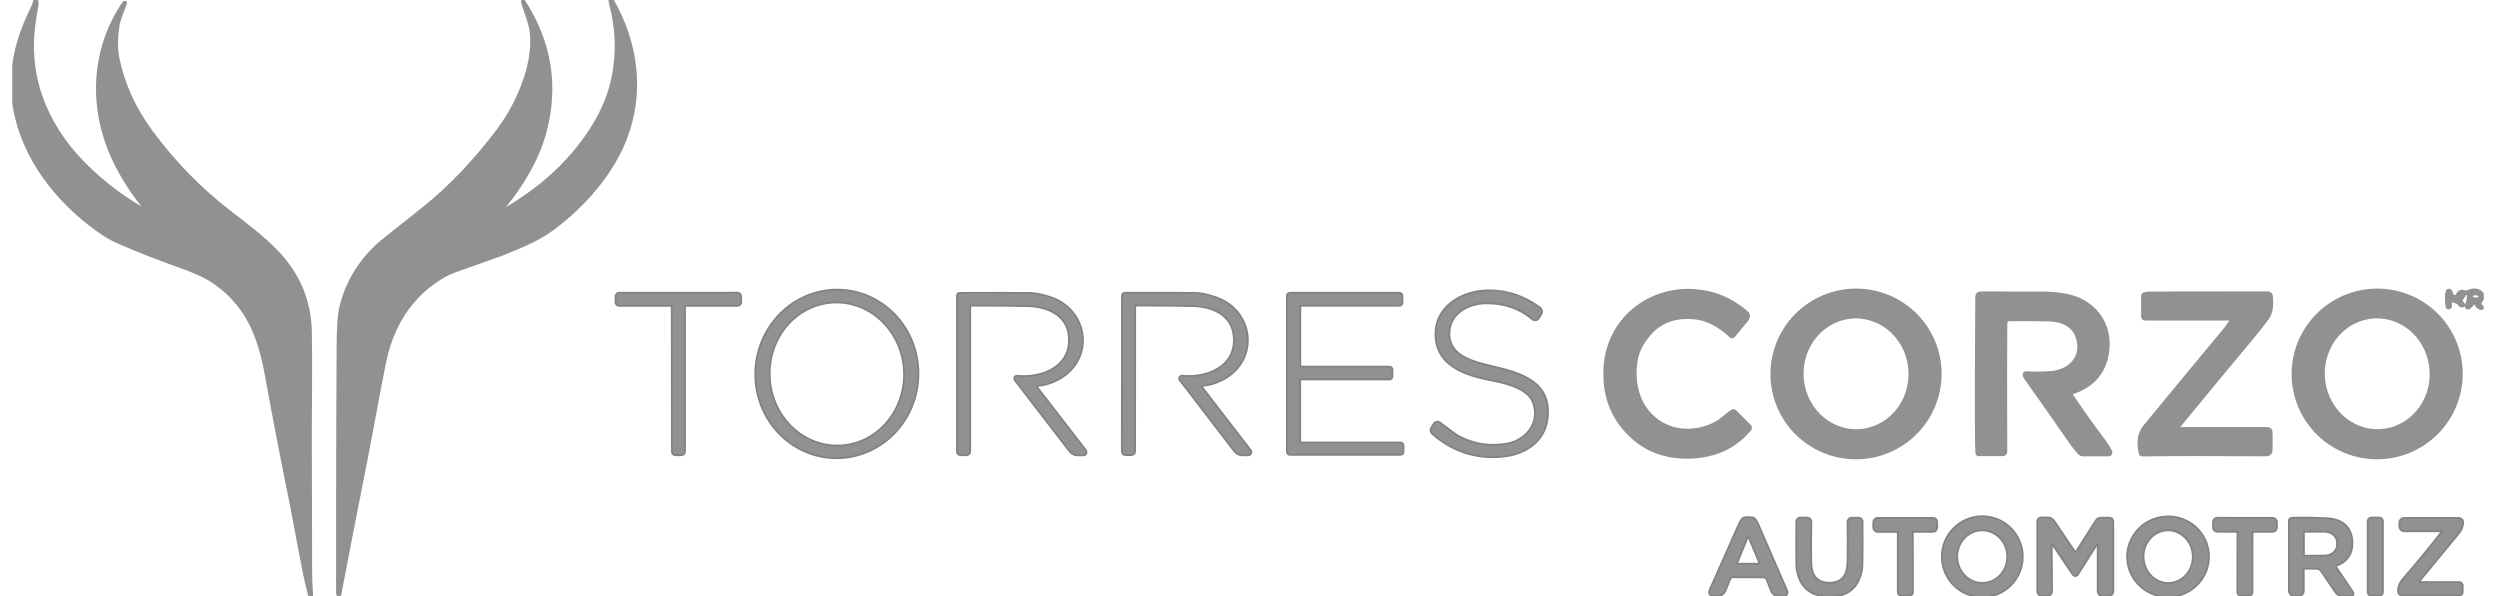 <svg width="109" height="26" viewBox="0 0 109 26" fill="none" xmlns="http://www.w3.org/2000/svg">
<g clip-path="url(#clip0_28_1763)">
<path d="M22.791 0.073C22.883 0.401 23.009 0.68 23.119 1.105C23.3 1.805 23.143 2.724 22.92 3.393C22.637 4.24 22.236 5.008 21.717 5.697C20.722 7.02 19.649 8.146 18.498 9.076C18.47 9.099 17.895 9.555 16.774 10.445C15.807 11.212 15.105 12.293 14.852 13.502C14.791 13.792 14.759 14.335 14.755 15.129C14.743 17.242 14.736 19.365 14.733 21.497C14.732 22.259 14.731 23.713 14.731 25.861C14.731 25.889 14.74 25.913 14.757 25.935C14.759 25.939 14.763 25.941 14.768 25.943C14.772 25.945 14.777 25.945 14.781 25.944C14.786 25.943 14.79 25.94 14.793 25.937C14.796 25.934 14.799 25.929 14.8 25.925C15.006 24.831 15.394 22.835 15.965 19.938C16.224 18.62 16.465 17.239 16.742 15.851C16.959 14.756 17.385 13.843 18.017 13.114C18.501 12.556 19.191 12.028 19.834 11.801C21.119 11.348 21.802 11.105 21.885 11.071C22.785 10.703 23.451 10.445 24.134 9.934C25.46 8.941 26.663 7.566 27.253 6.048C28.042 4.019 27.748 1.855 26.667 -0.017C26.664 -0.021 26.66 -0.025 26.655 -0.027C26.65 -0.03 26.644 -0.031 26.638 -0.03C26.633 -0.029 26.628 -0.026 26.623 -0.023C26.619 -0.019 26.616 -0.014 26.615 -0.009C26.607 0.024 26.61 0.064 26.622 0.112C26.911 1.168 26.957 2.225 26.761 3.285C26.611 4.099 26.275 4.905 25.753 5.704C24.829 7.118 23.567 8.228 22.147 9.064C22.083 9.101 22.027 9.122 21.979 9.127C21.969 9.127 21.96 9.125 21.952 9.121C21.944 9.116 21.937 9.11 21.933 9.101C21.929 9.093 21.927 9.084 21.928 9.075C21.929 9.066 21.933 9.057 21.939 9.05C22.719 8.123 23.434 6.939 23.751 5.746C24.284 3.74 23.975 1.844 22.824 0.058C22.821 0.054 22.818 0.052 22.814 0.051C22.809 0.05 22.805 0.05 22.801 0.052C22.797 0.054 22.794 0.057 22.793 0.061C22.791 0.064 22.79 0.069 22.791 0.073Z" stroke="#919191" stroke-width="0.157"/>
<path d="M5.431 0.114C5.404 0.139 5.362 0.196 5.304 0.287C3.939 2.428 3.954 5.057 5.137 7.288C5.499 7.972 5.907 8.577 6.36 9.103C6.364 9.108 6.366 9.113 6.367 9.119C6.368 9.125 6.367 9.131 6.365 9.137C6.363 9.142 6.359 9.147 6.354 9.151C6.35 9.154 6.344 9.157 6.338 9.157C6.308 9.16 6.271 9.149 6.228 9.124C5.429 8.671 4.669 8.107 3.947 7.433C2.156 5.761 1.141 3.594 1.461 1.096C1.498 0.809 1.542 0.529 1.594 0.254C1.61 0.173 1.609 0.099 1.59 0.034C1.589 0.028 1.585 0.022 1.58 0.019C1.575 0.015 1.569 0.013 1.563 0.013C1.556 0.013 1.55 0.015 1.545 0.019C1.54 0.022 1.537 0.028 1.535 0.034C1.498 0.166 1.446 0.3 1.378 0.436C0.936 1.328 0.618 2.295 0.574 3.286C0.552 3.806 0.569 4.245 0.627 4.603C0.987 6.826 2.445 8.712 4.252 10.011C4.576 10.246 4.888 10.428 5.187 10.557C6.058 10.933 6.889 11.26 7.682 11.538C8.346 11.77 8.828 11.978 9.131 12.162C9.974 12.675 10.608 13.389 11.031 14.306C11.345 14.987 11.52 15.757 11.64 16.424C11.985 18.321 12.33 20.114 12.677 21.803C12.936 23.063 13.192 24.726 13.501 25.918C13.511 25.955 13.518 25.978 13.525 25.987C13.528 25.992 13.533 25.995 13.539 25.997C13.544 25.999 13.55 25.999 13.556 25.997C13.562 25.995 13.566 25.991 13.569 25.986C13.573 25.981 13.574 25.975 13.573 25.969C13.544 25.589 13.53 25.241 13.531 24.923C13.531 23.72 13.527 21.934 13.518 19.566C13.511 17.759 13.55 15.905 13.518 14.446C13.491 13.176 13.043 12.063 12.174 11.105C11.521 10.385 10.618 9.73 9.95 9.21C8.68 8.222 7.558 7.068 6.584 5.747C5.868 4.777 5.389 3.741 5.147 2.638C5.048 2.182 5.043 1.674 5.132 1.115C5.184 0.794 5.353 0.435 5.46 0.134C5.461 0.13 5.461 0.126 5.46 0.122C5.459 0.118 5.456 0.115 5.453 0.113C5.45 0.11 5.446 0.109 5.442 0.11C5.438 0.11 5.434 0.112 5.431 0.114Z" stroke="#919191" stroke-width="0.157"/>
<path d="M108.208 13.383C107.917 13.145 108.431 13.044 108.186 12.779C108.013 12.592 107.765 12.656 107.552 12.738C107.525 12.749 107.495 12.749 107.468 12.739C107.31 12.682 107.208 12.719 107.162 12.852C107.154 12.875 107.14 12.896 107.121 12.912C107.102 12.928 107.079 12.938 107.054 12.942C107.03 12.946 107.005 12.943 106.982 12.934C106.959 12.924 106.939 12.909 106.924 12.889C106.886 12.838 106.86 12.783 106.845 12.722C106.842 12.706 106.833 12.692 106.82 12.682C106.808 12.672 106.792 12.667 106.776 12.666C106.76 12.666 106.745 12.672 106.732 12.681C106.719 12.691 106.71 12.705 106.707 12.72C106.67 12.856 106.669 13.068 106.703 13.358C106.705 13.373 106.713 13.386 106.725 13.396C106.736 13.405 106.751 13.41 106.766 13.409C106.782 13.409 106.796 13.402 106.807 13.391C106.817 13.38 106.823 13.366 106.824 13.351V13.139C106.824 13.133 106.825 13.128 106.828 13.122C106.83 13.117 106.833 13.112 106.838 13.108C106.842 13.104 106.847 13.101 106.853 13.1C106.858 13.098 106.864 13.097 106.87 13.098C107.068 13.122 107.195 13.184 107.254 13.284C107.261 13.297 107.272 13.307 107.284 13.315C107.297 13.322 107.311 13.326 107.326 13.326H107.361C107.368 13.326 107.375 13.324 107.381 13.32C107.387 13.316 107.391 13.311 107.394 13.305C107.397 13.299 107.399 13.292 107.398 13.285C107.397 13.278 107.394 13.272 107.39 13.266L107.299 13.147C107.291 13.136 107.286 13.123 107.286 13.11C107.285 13.096 107.289 13.083 107.296 13.071L107.449 12.829C107.461 12.81 107.48 12.795 107.502 12.787C107.524 12.779 107.548 12.779 107.57 12.786C107.592 12.793 107.611 12.808 107.624 12.827C107.636 12.847 107.643 12.87 107.641 12.893C107.626 13.081 107.595 13.224 107.546 13.321C107.539 13.335 107.538 13.351 107.542 13.367C107.546 13.382 107.555 13.395 107.568 13.404C107.58 13.414 107.596 13.418 107.611 13.417C107.627 13.416 107.642 13.409 107.653 13.399L107.832 13.22C107.842 13.21 107.855 13.203 107.869 13.199C107.883 13.195 107.898 13.195 107.912 13.199C107.926 13.202 107.939 13.21 107.949 13.22C107.959 13.23 107.967 13.243 107.97 13.257C107.994 13.34 108.063 13.4 108.178 13.437C108.185 13.439 108.193 13.439 108.199 13.437C108.206 13.434 108.212 13.429 108.216 13.422C108.219 13.416 108.22 13.409 108.219 13.401C108.217 13.394 108.213 13.388 108.208 13.383Z" stroke="#919191" stroke-width="0.157"/>
<path d="M75.532 17.931C75.332 18.048 75.092 18.297 74.882 18.419C73.772 19.055 72.388 18.831 71.686 17.757C71.28 17.134 71.197 16.299 71.342 15.616C71.416 15.265 71.602 14.916 71.899 14.567C72.44 13.934 73.192 13.748 73.99 13.858C74.547 13.935 75.057 14.265 75.471 14.652C75.478 14.658 75.487 14.663 75.496 14.666C75.505 14.67 75.514 14.671 75.524 14.671C75.534 14.67 75.543 14.667 75.552 14.663C75.56 14.659 75.568 14.653 75.574 14.645C75.894 14.259 76.084 14.03 76.142 13.958C76.247 13.826 76.248 13.716 76.147 13.629C75.469 13.045 74.695 12.729 73.824 12.68C71.831 12.568 70.115 13.981 69.993 16.014C69.916 17.294 70.338 18.329 71.258 19.121C72.125 19.866 73.275 20.049 74.374 19.842C75.138 19.698 75.774 19.323 76.282 18.717C76.299 18.697 76.307 18.671 76.306 18.645C76.305 18.619 76.294 18.594 76.275 18.576L75.646 17.946C75.631 17.931 75.612 17.922 75.591 17.919C75.57 17.917 75.549 17.921 75.532 17.931Z" stroke="#919191" stroke-width="0.157"/>
<path d="M84.464 15.402C84.225 14.465 83.623 13.663 82.79 13.17C81.957 12.678 80.962 12.535 80.023 12.775C79.558 12.893 79.121 13.102 78.737 13.389C78.352 13.675 78.028 14.035 77.783 14.447C77.537 14.858 77.376 15.314 77.307 15.787C77.238 16.261 77.264 16.743 77.382 17.207C77.62 18.143 78.222 18.945 79.055 19.438C79.888 19.931 80.883 20.073 81.822 19.834C82.287 19.715 82.725 19.506 83.109 19.22C83.493 18.933 83.817 18.573 84.063 18.162C84.308 17.75 84.469 17.294 84.538 16.821C84.607 16.347 84.582 15.865 84.464 15.402Z" stroke="#919191" stroke-width="0.157"/>
<path d="M107.173 15.358C106.923 14.425 106.312 13.63 105.473 13.148C104.634 12.665 103.638 12.535 102.702 12.786C101.766 13.037 100.968 13.648 100.483 14.485C99.998 15.322 99.866 16.316 100.116 17.25C100.366 18.183 100.977 18.978 101.816 19.46C102.654 19.943 103.651 20.073 104.587 19.822C105.523 19.571 106.321 18.96 106.806 18.123C107.291 17.286 107.423 16.291 107.173 15.358Z" stroke="#919191" stroke-width="0.157"/>
<path d="M36.703 12.674C36.241 12.646 35.779 12.713 35.342 12.87C34.905 13.027 34.502 13.271 34.156 13.589C33.81 13.907 33.528 14.292 33.325 14.722C33.122 15.151 33.004 15.618 32.975 16.095C32.918 17.057 33.233 18.003 33.851 18.722C34.469 19.442 35.34 19.878 36.271 19.933C36.732 19.96 37.195 19.894 37.632 19.736C38.068 19.579 38.471 19.335 38.818 19.017C39.164 18.7 39.446 18.315 39.649 17.885C39.851 17.455 39.97 16.989 39.998 16.512C40.056 15.549 39.741 14.604 39.123 13.884C38.504 13.164 37.634 12.729 36.703 12.674Z" stroke="#818282" stroke-width="0.157"/>
<path d="M67.169 13.678C67.193 13.641 67.201 13.597 67.193 13.553C67.185 13.51 67.161 13.472 67.126 13.446C66.454 12.947 65.715 12.698 64.911 12.698C63.74 12.7 62.539 13.407 62.631 14.703C62.727 16.055 64.132 16.373 65.201 16.584C65.77 16.697 66.636 16.94 66.862 17.507C67.214 18.39 66.604 19.222 65.709 19.38C64.95 19.514 64.237 19.401 63.571 19.041C63.451 18.976 63.183 18.781 62.768 18.456C62.751 18.443 62.732 18.434 62.712 18.429C62.691 18.423 62.67 18.423 62.649 18.426C62.628 18.43 62.608 18.438 62.591 18.45C62.573 18.461 62.558 18.477 62.547 18.494L62.437 18.669C62.415 18.703 62.407 18.743 62.413 18.782C62.418 18.822 62.438 18.858 62.468 18.884C63.326 19.636 64.314 19.968 65.43 19.882C66.651 19.787 67.577 19.04 67.442 17.732C67.306 16.402 65.72 16.179 64.709 15.921C63.913 15.719 63.077 15.385 63.16 14.421C63.231 13.602 64.052 13.193 64.788 13.186C65.589 13.178 66.269 13.412 66.829 13.888C66.845 13.902 66.865 13.913 66.886 13.919C66.907 13.925 66.93 13.926 66.951 13.923C66.973 13.92 66.994 13.912 67.012 13.9C67.031 13.888 67.046 13.872 67.058 13.854L67.169 13.678Z" stroke="#818282" stroke-width="0.157"/>
<path d="M88.267 16.335C88.269 16.38 88.284 16.421 88.311 16.459C89.021 17.456 89.688 18.407 90.312 19.311C90.422 19.47 90.539 19.616 90.663 19.748C90.684 19.77 90.709 19.788 90.737 19.8C90.765 19.812 90.795 19.819 90.825 19.819H91.937C91.951 19.819 91.966 19.815 91.979 19.808C91.992 19.8 92.003 19.79 92.011 19.777C92.018 19.765 92.023 19.75 92.024 19.735C92.024 19.721 92.021 19.706 92.015 19.693C91.937 19.534 91.833 19.368 91.702 19.195C91.202 18.532 90.741 17.884 90.319 17.251C90.311 17.239 90.306 17.226 90.304 17.212C90.302 17.197 90.303 17.183 90.308 17.17C90.313 17.156 90.32 17.144 90.33 17.134C90.34 17.124 90.352 17.116 90.366 17.111C91.133 16.847 91.612 16.376 91.805 15.698C92.079 14.735 91.797 13.765 90.923 13.211C90.247 12.783 89.376 12.782 88.617 12.789C88.185 12.792 87.436 12.791 86.37 12.787C86.258 12.787 86.202 12.841 86.201 12.949C86.178 15.881 86.175 17.954 86.189 19.167C86.192 19.42 86.199 19.617 86.21 19.757C86.21 19.771 86.217 19.785 86.227 19.794C86.238 19.804 86.252 19.809 86.266 19.809H87.328C87.342 19.809 87.357 19.806 87.37 19.801C87.384 19.795 87.396 19.787 87.406 19.777C87.416 19.766 87.425 19.754 87.43 19.741C87.436 19.727 87.438 19.713 87.438 19.698C87.428 17.073 87.429 15.212 87.44 14.116C87.441 13.99 87.499 13.926 87.615 13.926C88.558 13.925 89.133 13.928 89.341 13.936C89.92 13.957 90.424 14.164 90.598 14.757C90.847 15.605 90.211 16.209 89.39 16.26C89.048 16.282 88.697 16.283 88.335 16.266C88.326 16.265 88.317 16.267 88.308 16.27C88.3 16.273 88.292 16.278 88.285 16.285C88.279 16.291 88.274 16.299 88.271 16.308C88.268 16.316 88.266 16.326 88.267 16.335Z" stroke="#919191" stroke-width="0.157"/>
<path d="M97.297 13.952C97.209 14.113 97.083 14.291 96.918 14.488C96.106 15.46 94.974 16.827 93.522 18.591C93.23 18.946 93.239 19.342 93.331 19.769C93.335 19.784 93.343 19.798 93.355 19.807C93.367 19.817 93.382 19.822 93.397 19.822C94.769 19.802 96.563 19.8 98.78 19.817C98.925 19.818 99 19.754 99.004 19.624C99.014 19.249 99.014 18.983 99.003 18.825C99 18.791 98.985 18.759 98.96 18.735C98.935 18.712 98.901 18.699 98.867 18.699H95.03C95.017 18.699 95.005 18.695 94.995 18.689C94.984 18.682 94.976 18.672 94.971 18.661C94.965 18.65 94.963 18.638 94.965 18.625C94.966 18.613 94.971 18.601 94.979 18.592C96.391 16.876 97.445 15.603 98.141 14.771C98.398 14.465 98.635 14.167 98.851 13.876C99.047 13.613 99.048 13.204 99.019 12.914C99.015 12.878 98.998 12.845 98.971 12.82C98.944 12.796 98.91 12.783 98.874 12.783C97.461 12.787 95.771 12.789 93.805 12.789C93.663 12.789 93.562 12.798 93.501 12.818C93.48 12.824 93.463 12.836 93.45 12.854C93.438 12.871 93.431 12.891 93.431 12.912V13.806C93.431 13.83 93.441 13.854 93.458 13.871C93.475 13.888 93.498 13.898 93.522 13.898H97.265C97.271 13.898 97.278 13.899 97.283 13.902C97.289 13.905 97.293 13.91 97.297 13.916C97.3 13.921 97.302 13.928 97.302 13.934C97.302 13.94 97.3 13.947 97.297 13.952Z" stroke="#919191" stroke-width="0.157"/>
<path d="M29.58 19.81C29.613 19.81 29.66 19.809 29.717 19.807C29.747 19.806 29.774 19.794 29.795 19.772C29.815 19.751 29.827 19.723 29.827 19.693V13.359C29.827 13.342 29.834 13.325 29.847 13.313C29.859 13.301 29.876 13.294 29.894 13.294H32.162C32.193 13.294 32.222 13.282 32.243 13.26C32.265 13.239 32.277 13.21 32.277 13.179V12.92C32.277 12.904 32.273 12.888 32.267 12.873C32.261 12.859 32.252 12.845 32.241 12.834C32.23 12.823 32.216 12.814 32.201 12.808C32.186 12.802 32.17 12.799 32.154 12.799C31.263 12.802 30.404 12.804 29.576 12.804C28.749 12.805 27.889 12.804 26.998 12.801C26.982 12.801 26.966 12.804 26.951 12.81C26.936 12.816 26.923 12.825 26.912 12.837C26.9 12.848 26.891 12.862 26.885 12.877C26.879 12.891 26.876 12.907 26.876 12.923V13.182C26.876 13.213 26.889 13.242 26.91 13.263C26.931 13.284 26.96 13.296 26.991 13.296L29.259 13.294C29.268 13.294 29.277 13.295 29.285 13.299C29.293 13.302 29.3 13.307 29.306 13.313C29.312 13.319 29.317 13.326 29.321 13.334C29.324 13.342 29.326 13.351 29.326 13.359L29.333 19.693C29.333 19.723 29.344 19.752 29.365 19.773C29.385 19.794 29.413 19.807 29.442 19.808C29.5 19.809 29.546 19.81 29.58 19.81Z" stroke="#818282" stroke-width="0.157"/>
<path d="M45.157 16.846C45.157 16.809 45.173 16.789 45.206 16.787C45.532 16.767 45.85 16.669 46.162 16.495C47.712 15.627 47.414 13.508 45.76 12.982C45.419 12.873 45.148 12.817 44.947 12.814C44.337 12.804 43.302 12.802 41.843 12.809C41.822 12.809 41.801 12.817 41.786 12.832C41.771 12.847 41.763 12.868 41.763 12.889V19.692C41.763 19.723 41.775 19.752 41.797 19.774C41.818 19.796 41.847 19.808 41.878 19.808H42.138C42.154 19.808 42.17 19.805 42.186 19.798C42.201 19.792 42.214 19.783 42.226 19.771C42.237 19.76 42.247 19.746 42.253 19.731C42.259 19.716 42.263 19.7 42.263 19.683V13.352C42.263 13.335 42.269 13.319 42.282 13.306C42.294 13.294 42.31 13.287 42.328 13.287C43.499 13.287 44.341 13.294 44.853 13.309C45.655 13.333 46.478 13.69 46.618 14.517C46.855 15.927 45.54 16.544 44.349 16.421C44.333 16.419 44.316 16.422 44.302 16.43C44.288 16.437 44.276 16.448 44.268 16.462C44.26 16.477 44.257 16.493 44.258 16.509C44.259 16.525 44.265 16.54 44.275 16.553L46.662 19.657C46.7 19.706 46.748 19.746 46.804 19.773C46.859 19.801 46.92 19.815 46.982 19.815H47.235C47.253 19.815 47.272 19.81 47.287 19.8C47.303 19.79 47.316 19.776 47.324 19.759C47.333 19.743 47.336 19.724 47.334 19.705C47.332 19.687 47.325 19.669 47.314 19.654C46.212 18.224 45.498 17.299 45.173 16.88C45.162 16.867 45.157 16.855 45.157 16.846Z" stroke="#818282" stroke-width="0.157"/>
<path d="M52.347 16.843C52.347 16.806 52.364 16.786 52.397 16.784C52.722 16.764 53.04 16.667 53.352 16.493C54.902 15.627 54.606 13.507 52.953 12.98C52.611 12.871 52.341 12.815 52.14 12.811C51.53 12.801 50.495 12.799 49.036 12.804C49.015 12.804 48.995 12.813 48.98 12.828C48.965 12.843 48.957 12.863 48.957 12.884L48.951 19.686C48.951 19.702 48.954 19.717 48.96 19.731C48.966 19.745 48.974 19.758 48.985 19.768C48.996 19.779 49.008 19.788 49.022 19.794C49.036 19.799 49.051 19.802 49.066 19.802H49.326C49.359 19.802 49.391 19.789 49.414 19.766C49.438 19.742 49.451 19.711 49.451 19.678L49.456 13.348C49.456 13.331 49.462 13.314 49.474 13.302C49.487 13.29 49.503 13.283 49.52 13.283C50.693 13.283 51.535 13.291 52.046 13.307C52.848 13.331 53.67 13.688 53.81 14.515C54.046 15.926 52.731 16.541 51.539 16.418C51.523 16.416 51.507 16.419 51.493 16.426C51.478 16.434 51.467 16.445 51.459 16.459C51.451 16.474 51.447 16.49 51.449 16.506C51.45 16.522 51.456 16.537 51.466 16.55L53.85 19.655C53.888 19.704 53.936 19.744 53.992 19.771C54.047 19.799 54.108 19.813 54.17 19.813H54.422C54.441 19.814 54.459 19.808 54.475 19.799C54.491 19.789 54.504 19.775 54.513 19.758C54.521 19.741 54.524 19.723 54.523 19.704C54.521 19.685 54.514 19.668 54.502 19.653C53.401 18.222 52.688 17.296 52.362 16.877C52.352 16.863 52.347 16.852 52.347 16.843Z" stroke="#818282" stroke-width="0.157"/>
<path d="M61.153 19.418C61.153 19.395 61.144 19.373 61.128 19.357C61.112 19.341 61.09 19.332 61.067 19.332H56.736C56.725 19.332 56.714 19.329 56.703 19.325C56.693 19.321 56.684 19.314 56.675 19.306C56.667 19.299 56.661 19.289 56.657 19.279C56.653 19.268 56.65 19.257 56.65 19.245V16.591C56.65 16.568 56.659 16.546 56.675 16.53C56.692 16.514 56.714 16.505 56.736 16.505H60.585C60.608 16.505 60.629 16.495 60.646 16.479C60.662 16.463 60.671 16.441 60.671 16.418V16.11C60.671 16.087 60.662 16.065 60.646 16.049C60.629 16.033 60.608 16.024 60.585 16.024H56.74C56.717 16.024 56.696 16.015 56.679 15.998C56.663 15.982 56.654 15.96 56.654 15.938V13.377C56.654 13.355 56.663 13.333 56.679 13.317C56.696 13.3 56.717 13.291 56.74 13.291H61.021C61.044 13.291 61.066 13.282 61.082 13.266C61.098 13.25 61.107 13.228 61.107 13.205V12.891C61.107 12.88 61.105 12.869 61.1 12.858C61.096 12.848 61.09 12.838 61.082 12.83C61.074 12.822 61.064 12.816 61.054 12.812C61.043 12.807 61.032 12.805 61.021 12.805H56.234C56.222 12.805 56.211 12.807 56.201 12.812C56.19 12.816 56.181 12.822 56.173 12.83C56.165 12.838 56.158 12.848 56.154 12.858C56.15 12.869 56.148 12.88 56.148 12.891V19.705C56.148 19.728 56.157 19.75 56.173 19.766C56.189 19.782 56.211 19.791 56.234 19.791H61.067C61.09 19.791 61.112 19.782 61.128 19.766C61.144 19.75 61.153 19.728 61.153 19.705V19.418Z" stroke="#818282" stroke-width="0.157"/>
<path d="M76.238 22.586C76.151 22.586 76.099 22.587 76.081 22.591C76.055 22.596 76.03 22.608 76.009 22.624C75.957 22.663 75.907 22.739 75.857 22.851C75.011 24.759 74.582 25.727 74.568 25.755C74.558 25.776 74.553 25.8 74.555 25.823C74.556 25.847 74.564 25.87 74.576 25.89C74.589 25.91 74.607 25.926 74.628 25.937C74.649 25.948 74.672 25.954 74.696 25.953L74.905 25.947C74.967 25.945 75.028 25.925 75.079 25.889C75.131 25.853 75.17 25.803 75.194 25.745L75.397 25.242C75.41 25.209 75.433 25.18 75.462 25.16C75.492 25.14 75.526 25.13 75.562 25.129C75.565 25.129 75.787 25.129 76.228 25.131C76.67 25.133 76.891 25.134 76.894 25.134C76.93 25.134 76.965 25.146 76.994 25.166C77.023 25.186 77.046 25.215 77.059 25.248L77.257 25.753C77.281 25.811 77.32 25.861 77.371 25.898C77.422 25.934 77.483 25.955 77.545 25.957L77.754 25.965C77.778 25.965 77.801 25.96 77.822 25.949C77.843 25.939 77.861 25.922 77.874 25.903C77.887 25.883 77.894 25.86 77.896 25.837C77.898 25.813 77.893 25.79 77.883 25.768C77.87 25.739 77.448 24.768 76.617 22.854C76.568 22.742 76.519 22.666 76.467 22.625C76.446 22.609 76.422 22.598 76.395 22.593C76.377 22.589 76.325 22.587 76.238 22.586Z" stroke="#818282" stroke-width="0.157"/>
<path d="M88.154 24.272C88.154 23.815 87.972 23.376 87.648 23.052C87.325 22.728 86.886 22.546 86.428 22.546C85.97 22.546 85.531 22.728 85.208 23.052C84.884 23.376 84.702 23.815 84.702 24.272C84.702 24.73 84.884 25.169 85.208 25.493C85.531 25.817 85.97 25.998 86.428 25.998C86.886 25.998 87.325 25.817 87.648 25.493C87.972 25.169 88.154 24.73 88.154 24.272Z" stroke="#818282" stroke-width="0.157"/>
<path d="M96.271 24.172C96.244 23.717 96.036 23.291 95.69 22.988C95.344 22.686 94.891 22.53 94.428 22.557C93.966 22.584 93.533 22.79 93.224 23.131C92.916 23.471 92.757 23.918 92.784 24.373C92.81 24.828 93.019 25.253 93.364 25.556C93.71 25.859 94.164 26.014 94.626 25.988C95.088 25.961 95.522 25.755 95.83 25.414C96.138 25.074 96.297 24.627 96.271 24.172Z" stroke="#818282" stroke-width="0.157"/>
<path d="M79.759 25.975C80.324 25.976 80.805 25.785 81.033 25.224C81.115 25.022 81.157 24.831 81.162 24.651C81.172 24.21 81.174 23.572 81.169 22.738C81.168 22.704 81.155 22.672 81.13 22.647C81.106 22.623 81.073 22.61 81.039 22.61H80.732C80.713 22.61 80.694 22.614 80.677 22.621C80.659 22.628 80.643 22.639 80.63 22.653C80.617 22.666 80.607 22.682 80.6 22.7C80.593 22.718 80.589 22.737 80.59 22.756C80.602 23.327 80.603 23.906 80.592 24.492C80.583 25.052 80.372 25.446 79.76 25.446C79.147 25.445 78.937 25.049 78.93 24.489C78.921 23.903 78.924 23.324 78.938 22.752C78.939 22.733 78.935 22.715 78.928 22.697C78.921 22.68 78.911 22.663 78.898 22.65C78.885 22.636 78.869 22.625 78.852 22.618C78.835 22.611 78.816 22.607 78.797 22.607L78.49 22.606C78.456 22.606 78.423 22.619 78.398 22.643C78.374 22.667 78.36 22.7 78.359 22.734C78.351 23.567 78.351 24.205 78.36 24.646C78.364 24.827 78.406 25.018 78.487 25.22C78.713 25.782 79.193 25.974 79.759 25.975Z" stroke="#818282" stroke-width="0.157"/>
<path d="M89.434 23.674C89.436 23.669 89.44 23.666 89.444 23.663C89.449 23.66 89.454 23.658 89.459 23.658C89.465 23.658 89.47 23.659 89.475 23.661C89.479 23.664 89.483 23.667 89.486 23.672L90.411 25.039C90.419 25.051 90.43 25.061 90.443 25.068C90.456 25.075 90.471 25.078 90.485 25.078C90.5 25.078 90.514 25.074 90.526 25.067C90.539 25.06 90.55 25.05 90.558 25.038L91.414 23.686C91.419 23.677 91.427 23.671 91.436 23.668C91.446 23.664 91.456 23.664 91.465 23.666C91.475 23.669 91.483 23.675 91.489 23.683C91.495 23.691 91.498 23.7 91.498 23.71V25.769C91.498 25.794 91.503 25.818 91.512 25.84C91.522 25.863 91.535 25.884 91.553 25.901C91.57 25.918 91.591 25.932 91.613 25.941C91.636 25.951 91.66 25.955 91.684 25.955H91.922C91.97 25.955 92.015 25.937 92.049 25.903C92.082 25.87 92.101 25.824 92.101 25.777V22.739C92.101 22.704 92.087 22.671 92.062 22.646C92.038 22.621 92.004 22.608 91.969 22.608H91.609C91.568 22.608 91.529 22.618 91.493 22.637C91.458 22.657 91.428 22.685 91.406 22.719L90.527 24.106C90.523 24.112 90.519 24.117 90.513 24.12C90.507 24.123 90.501 24.125 90.494 24.125C90.487 24.125 90.481 24.124 90.475 24.121C90.469 24.118 90.464 24.113 90.46 24.108L89.531 22.734C89.504 22.693 89.467 22.66 89.424 22.637C89.381 22.615 89.333 22.603 89.285 22.603H88.988C88.955 22.603 88.924 22.616 88.901 22.639C88.877 22.662 88.864 22.694 88.864 22.727V25.782C88.864 25.826 88.882 25.868 88.913 25.899C88.945 25.931 88.987 25.948 89.031 25.948H89.257C89.303 25.948 89.347 25.93 89.38 25.898C89.412 25.865 89.431 25.821 89.431 25.775C89.43 25.168 89.424 24.492 89.415 23.748C89.414 23.722 89.421 23.698 89.434 23.674Z" stroke="#818282" stroke-width="0.157"/>
<path d="M103.857 22.73C103.857 22.696 103.844 22.664 103.82 22.64C103.797 22.617 103.765 22.604 103.731 22.604H103.396C103.363 22.604 103.331 22.617 103.307 22.64C103.283 22.664 103.27 22.696 103.27 22.73V25.818C103.27 25.852 103.283 25.884 103.307 25.907C103.331 25.931 103.363 25.944 103.396 25.944H103.731C103.765 25.944 103.797 25.931 103.82 25.907C103.844 25.884 103.857 25.852 103.857 25.818V22.73Z" stroke="#818282" stroke-width="0.157"/>
<path d="M83.073 25.942C83.181 25.942 83.249 25.938 83.279 25.93C83.303 25.924 83.324 25.91 83.34 25.891C83.355 25.871 83.363 25.847 83.363 25.822L83.358 23.208C83.358 23.193 83.364 23.178 83.376 23.167C83.387 23.156 83.402 23.149 83.418 23.149H84.274C84.293 23.149 84.313 23.145 84.331 23.138C84.349 23.13 84.366 23.119 84.38 23.105C84.394 23.091 84.405 23.075 84.412 23.057C84.42 23.038 84.424 23.019 84.424 22.999V22.768C84.424 22.748 84.42 22.729 84.412 22.71C84.405 22.692 84.394 22.675 84.379 22.661C84.365 22.647 84.349 22.636 84.33 22.629C84.312 22.621 84.292 22.617 84.272 22.618C83.892 22.621 83.491 22.622 83.069 22.621C82.648 22.623 82.247 22.623 81.866 22.62C81.846 22.62 81.827 22.624 81.808 22.631C81.79 22.639 81.773 22.65 81.759 22.664C81.745 22.678 81.734 22.695 81.726 22.713C81.719 22.732 81.715 22.751 81.715 22.771L81.716 23.002C81.716 23.042 81.732 23.08 81.76 23.108C81.788 23.137 81.826 23.153 81.866 23.153L82.722 23.15C82.73 23.15 82.738 23.152 82.745 23.155C82.752 23.158 82.759 23.162 82.764 23.167C82.77 23.173 82.774 23.179 82.777 23.186C82.78 23.194 82.782 23.201 82.782 23.209L82.783 25.823C82.783 25.848 82.791 25.872 82.807 25.892C82.822 25.911 82.843 25.925 82.867 25.931C82.897 25.938 82.966 25.942 83.073 25.942Z" stroke="#818282" stroke-width="0.157"/>
<path d="M97.877 25.941C97.985 25.941 98.054 25.938 98.083 25.93C98.108 25.924 98.129 25.91 98.144 25.891C98.159 25.871 98.168 25.847 98.168 25.822L98.17 23.207C98.17 23.199 98.171 23.191 98.174 23.184C98.177 23.177 98.181 23.171 98.187 23.165C98.192 23.16 98.199 23.155 98.206 23.152C98.213 23.149 98.221 23.148 98.229 23.148L99.086 23.15C99.126 23.15 99.164 23.134 99.192 23.106C99.22 23.078 99.236 23.04 99.236 23L99.237 22.769C99.237 22.749 99.233 22.729 99.226 22.711C99.218 22.692 99.207 22.676 99.193 22.662C99.179 22.648 99.162 22.637 99.144 22.629C99.125 22.621 99.106 22.617 99.086 22.618C98.705 22.62 98.304 22.62 97.881 22.618C97.46 22.619 97.058 22.618 96.678 22.614C96.658 22.614 96.638 22.618 96.62 22.625C96.601 22.633 96.585 22.644 96.57 22.658C96.556 22.672 96.545 22.689 96.537 22.707C96.53 22.725 96.526 22.745 96.526 22.765V22.997C96.526 23.017 96.53 23.036 96.537 23.054C96.545 23.073 96.556 23.089 96.57 23.103C96.584 23.117 96.601 23.128 96.619 23.136C96.638 23.143 96.657 23.147 96.677 23.147H97.533C97.549 23.147 97.564 23.153 97.575 23.164C97.586 23.175 97.592 23.19 97.592 23.206L97.588 25.821C97.588 25.846 97.596 25.87 97.611 25.89C97.626 25.91 97.648 25.923 97.671 25.93C97.701 25.937 97.77 25.941 97.877 25.941Z" stroke="#818282" stroke-width="0.157"/>
<path d="M100.495 24.757H100.994C101.042 24.757 101.088 24.769 101.13 24.791C101.172 24.813 101.207 24.846 101.234 24.885L101.858 25.807C101.887 25.851 101.927 25.886 101.973 25.91C102.019 25.935 102.071 25.948 102.123 25.948H102.515C102.527 25.948 102.538 25.944 102.548 25.938C102.558 25.932 102.566 25.924 102.572 25.913C102.577 25.903 102.58 25.892 102.579 25.88C102.579 25.869 102.575 25.858 102.568 25.848L101.832 24.759C101.824 24.747 101.819 24.734 101.817 24.72C101.815 24.706 101.816 24.692 101.82 24.679C101.825 24.665 101.832 24.653 101.842 24.643C101.852 24.633 101.864 24.625 101.877 24.621C102.365 24.45 102.583 24.021 102.517 23.514C102.444 22.955 102.076 22.66 101.413 22.632C100.846 22.607 100.349 22.601 99.922 22.615C99.898 22.616 99.876 22.626 99.859 22.643C99.843 22.66 99.834 22.683 99.834 22.707V25.747C99.834 25.802 99.856 25.855 99.894 25.894C99.933 25.933 99.986 25.955 100.041 25.955H100.209C100.261 25.955 100.311 25.934 100.347 25.897C100.384 25.86 100.405 25.811 100.405 25.759V24.847C100.405 24.823 100.414 24.8 100.431 24.784C100.448 24.767 100.471 24.757 100.495 24.757Z" stroke="#818282" stroke-width="0.157"/>
<path d="M106.504 23.186C106.077 23.742 105.508 24.436 104.798 25.266C104.638 25.453 104.573 25.638 104.602 25.821C104.607 25.849 104.621 25.874 104.642 25.892C104.664 25.91 104.691 25.92 104.719 25.92H107.234C107.261 25.92 107.287 25.909 107.306 25.89C107.325 25.871 107.335 25.845 107.335 25.818V25.53C107.335 25.5 107.324 25.472 107.303 25.451C107.282 25.43 107.254 25.418 107.224 25.418H105.459C105.451 25.418 105.443 25.416 105.437 25.412C105.43 25.408 105.425 25.402 105.422 25.395C105.418 25.388 105.417 25.38 105.418 25.373C105.419 25.365 105.422 25.358 105.427 25.352C106.016 24.634 106.598 23.929 107.173 23.236C107.277 23.113 107.338 22.969 107.357 22.805C107.36 22.782 107.358 22.758 107.351 22.735C107.344 22.713 107.332 22.692 107.316 22.675C107.301 22.657 107.282 22.643 107.26 22.634C107.239 22.624 107.215 22.619 107.192 22.619H104.826C104.78 22.619 104.735 22.638 104.702 22.67C104.669 22.703 104.651 22.748 104.651 22.794V22.945C104.651 22.992 104.67 23.038 104.703 23.071C104.737 23.105 104.782 23.124 104.83 23.124H106.473C106.48 23.123 106.487 23.125 106.493 23.129C106.5 23.133 106.505 23.138 106.508 23.145C106.511 23.151 106.512 23.159 106.511 23.166C106.511 23.173 106.508 23.18 106.504 23.186Z" stroke="#818282" stroke-width="0.157"/>
<path d="M107.734 12.91C107.733 12.927 107.737 12.944 107.747 12.96C107.756 12.976 107.77 12.991 107.788 13.004C107.806 13.018 107.828 13.028 107.852 13.037C107.877 13.045 107.903 13.05 107.93 13.052C107.957 13.053 107.983 13.052 108.008 13.047C108.034 13.042 108.057 13.034 108.076 13.024C108.096 13.013 108.112 13 108.123 12.985C108.135 12.97 108.141 12.954 108.142 12.937C108.143 12.92 108.139 12.903 108.13 12.887C108.121 12.87 108.107 12.855 108.088 12.842C108.07 12.829 108.048 12.818 108.024 12.81C108 12.802 107.974 12.797 107.947 12.795C107.92 12.793 107.893 12.795 107.868 12.8C107.843 12.805 107.82 12.812 107.8 12.823C107.78 12.834 107.764 12.847 107.753 12.862C107.742 12.877 107.735 12.893 107.734 12.91Z" stroke="#919191" stroke-width="0.157"/>
<path d="M80.841 13.806C80.53 13.817 80.224 13.891 79.942 14.026C79.659 14.161 79.404 14.353 79.192 14.592C78.98 14.831 78.815 15.111 78.706 15.417C78.597 15.724 78.546 16.05 78.557 16.377C78.568 16.704 78.64 17.026 78.769 17.325C78.898 17.623 79.081 17.892 79.309 18.116C79.536 18.34 79.803 18.515 80.094 18.631C80.385 18.747 80.695 18.801 81.006 18.791C81.317 18.78 81.622 18.706 81.905 18.571C82.188 18.436 82.443 18.244 82.655 18.005C82.867 17.767 83.032 17.486 83.141 17.18C83.25 16.873 83.3 16.547 83.289 16.22C83.279 15.893 83.207 15.571 83.078 15.272C82.949 14.974 82.765 14.705 82.538 14.481C82.311 14.257 82.044 14.082 81.752 13.966C81.461 13.85 81.151 13.796 80.841 13.806Z" stroke="#919191" stroke-width="0.157"/>
<path d="M103.521 13.805C102.895 13.837 102.307 14.13 101.888 14.62C101.469 15.109 101.252 15.756 101.285 16.417C101.319 17.078 101.6 17.699 102.067 18.144C102.533 18.588 103.147 18.821 103.774 18.789C104.4 18.757 104.988 18.464 105.407 17.974C105.826 17.485 106.043 16.838 106.01 16.177C105.976 15.516 105.695 14.895 105.228 14.45C104.762 14.005 104.148 13.773 103.521 13.805Z" stroke="#919191" stroke-width="0.157"/>
<path d="M36.333 13.152C35.546 13.191 34.808 13.56 34.281 14.179C33.754 14.798 33.481 15.616 33.522 16.453C33.562 17.29 33.914 18.077 34.499 18.642C35.084 19.206 35.855 19.502 36.641 19.463C37.428 19.425 38.166 19.055 38.693 18.436C39.22 17.818 39.493 17 39.452 16.163C39.411 15.326 39.06 14.539 38.475 13.974C37.889 13.41 37.119 13.114 36.333 13.152Z" stroke="#818282" stroke-width="0.157"/>
<path d="M75.683 24.585C75.682 24.588 75.681 24.592 75.682 24.596C75.682 24.6 75.684 24.604 75.686 24.607C75.688 24.61 75.691 24.613 75.694 24.614C75.698 24.616 75.701 24.617 75.705 24.617L76.741 24.615C76.745 24.616 76.748 24.615 76.752 24.613C76.755 24.611 76.758 24.608 76.761 24.605C76.763 24.602 76.764 24.598 76.764 24.594C76.765 24.59 76.764 24.586 76.763 24.583L76.243 23.327C76.241 23.323 76.238 23.319 76.234 23.316C76.23 23.314 76.225 23.312 76.221 23.312C76.216 23.312 76.211 23.314 76.207 23.316C76.203 23.319 76.2 23.323 76.199 23.327L75.683 24.585Z" stroke="#818282" stroke-width="0.157"/>
<path d="M86.397 23.084C86.249 23.088 86.103 23.122 85.967 23.185C85.832 23.248 85.709 23.338 85.607 23.451C85.505 23.563 85.425 23.696 85.372 23.841C85.318 23.986 85.293 24.141 85.297 24.297C85.304 24.611 85.431 24.91 85.648 25.127C85.865 25.344 86.156 25.462 86.456 25.455C86.604 25.451 86.75 25.417 86.886 25.354C87.021 25.291 87.144 25.201 87.246 25.088C87.348 24.975 87.428 24.843 87.481 24.697C87.535 24.552 87.56 24.397 87.556 24.242C87.549 23.927 87.422 23.629 87.205 23.412C86.987 23.195 86.697 23.077 86.397 23.084Z" stroke="#818282" stroke-width="0.157"/>
<path d="M94.49 23.084C94.194 23.095 93.915 23.23 93.714 23.459C93.513 23.689 93.406 23.995 93.417 24.31C93.423 24.466 93.457 24.619 93.518 24.761C93.579 24.903 93.666 25.031 93.773 25.137C93.88 25.244 94.006 25.327 94.143 25.382C94.28 25.437 94.426 25.462 94.573 25.457C94.868 25.447 95.147 25.312 95.348 25.082C95.549 24.853 95.656 24.547 95.645 24.232C95.639 24.076 95.605 23.923 95.544 23.781C95.483 23.639 95.397 23.511 95.289 23.404C95.182 23.298 95.056 23.215 94.919 23.16C94.782 23.105 94.636 23.079 94.49 23.084Z" stroke="#818282" stroke-width="0.157"/>
<path d="M100.411 23.203L100.412 24.21C100.412 24.225 100.418 24.239 100.429 24.25C100.44 24.261 100.454 24.267 100.47 24.267L101.345 24.265C101.422 24.265 101.499 24.252 101.57 24.227C101.642 24.202 101.707 24.165 101.761 24.118C101.816 24.072 101.859 24.016 101.888 23.956C101.918 23.895 101.933 23.83 101.933 23.764V23.642C101.932 23.51 101.87 23.383 101.759 23.289C101.649 23.196 101.499 23.144 101.344 23.144L100.468 23.145C100.453 23.145 100.438 23.151 100.428 23.162C100.417 23.173 100.411 23.188 100.411 23.203Z" stroke="#818282" stroke-width="0.157"/>
<path d="M22.792 0.073C22.791 0.069 22.791 0.064 22.793 0.061C22.795 0.057 22.798 0.054 22.802 0.052C22.805 0.05 22.81 0.05 22.814 0.051C22.818 0.052 22.821 0.054 22.824 0.058C23.975 1.844 24.284 3.74 23.751 5.746C23.434 6.939 22.719 8.123 21.939 9.05C21.933 9.057 21.929 9.066 21.928 9.075C21.927 9.084 21.929 9.093 21.933 9.101C21.938 9.11 21.944 9.116 21.952 9.121C21.96 9.125 21.97 9.127 21.979 9.127C22.027 9.122 22.083 9.101 22.147 9.064C23.567 8.228 24.829 7.118 25.753 5.704C26.276 4.905 26.611 4.099 26.761 3.285C26.957 2.225 26.911 1.168 26.623 0.112C26.61 0.064 26.607 0.024 26.615 -0.009C26.616 -0.014 26.619 -0.019 26.623 -0.023C26.628 -0.026 26.633 -0.029 26.639 -0.03C26.644 -0.031 26.65 -0.03 26.655 -0.027C26.66 -0.025 26.664 -0.021 26.667 -0.017C27.748 1.855 28.043 4.019 27.253 6.048C26.663 7.566 25.46 8.941 24.135 9.934C23.451 10.445 22.785 10.703 21.885 11.071C21.802 11.105 21.119 11.348 19.834 11.801C19.191 12.028 18.501 12.556 18.018 13.114C17.385 13.843 16.96 14.756 16.742 15.851C16.465 17.239 16.224 18.62 15.965 19.938C15.394 22.835 15.006 24.831 14.8 25.925C14.799 25.929 14.797 25.934 14.793 25.937C14.79 25.94 14.786 25.943 14.781 25.944C14.777 25.945 14.772 25.945 14.768 25.943C14.763 25.941 14.759 25.939 14.757 25.935C14.74 25.913 14.732 25.889 14.732 25.861C14.732 23.713 14.732 22.259 14.733 21.497C14.736 19.365 14.743 17.242 14.755 15.129C14.759 14.335 14.792 13.792 14.852 13.502C15.105 12.293 15.807 11.212 16.774 10.445C17.895 9.555 18.47 9.099 18.498 9.076C19.65 8.146 20.723 7.02 21.717 5.697C22.236 5.008 22.637 4.24 22.92 3.393C23.143 2.724 23.301 1.805 23.119 1.105C23.009 0.68 22.883 0.401 22.792 0.073Z" fill="#919191"/>
<path d="M5.431 0.114C5.434 0.112 5.438 0.11 5.442 0.11C5.446 0.109 5.45 0.11 5.453 0.113C5.457 0.115 5.459 0.118 5.46 0.122C5.462 0.126 5.461 0.13 5.46 0.134C5.353 0.435 5.184 0.794 5.132 1.115C5.043 1.674 5.048 2.182 5.148 2.638C5.389 3.741 5.868 4.777 6.584 5.747C7.558 7.068 8.68 8.222 9.95 9.21C10.619 9.73 11.521 10.385 12.174 11.105C13.043 12.063 13.491 13.176 13.518 14.446C13.55 15.905 13.511 17.759 13.518 19.566C13.527 21.934 13.532 23.72 13.531 24.923C13.53 25.241 13.545 25.589 13.573 25.969C13.574 25.975 13.573 25.981 13.57 25.986C13.566 25.991 13.562 25.995 13.556 25.997C13.55 25.999 13.544 25.999 13.539 25.997C13.533 25.995 13.528 25.992 13.525 25.987C13.518 25.978 13.511 25.955 13.501 25.918C13.192 24.726 12.936 23.063 12.677 21.803C12.33 20.114 11.985 18.321 11.64 16.424C11.52 15.757 11.345 14.987 11.031 14.306C10.608 13.389 9.975 12.675 9.131 12.162C8.829 11.978 8.346 11.77 7.683 11.538C6.89 11.26 6.058 10.933 5.188 10.557C4.888 10.428 4.576 10.246 4.252 10.011C2.445 8.712 0.988 6.826 0.627 4.603C0.569 4.245 0.552 3.806 0.574 3.286C0.618 2.295 0.936 1.328 1.378 0.436C1.446 0.3 1.498 0.166 1.535 0.034C1.537 0.028 1.54 0.022 1.545 0.019C1.55 0.015 1.557 0.013 1.563 0.013C1.569 0.013 1.575 0.015 1.58 0.019C1.585 0.022 1.589 0.028 1.591 0.034C1.609 0.099 1.61 0.173 1.595 0.254C1.542 0.529 1.498 0.809 1.461 1.096C1.141 3.594 2.156 5.761 3.947 7.433C4.669 8.107 5.43 8.671 6.228 9.124C6.271 9.149 6.308 9.16 6.338 9.157C6.344 9.157 6.35 9.154 6.354 9.151C6.359 9.147 6.363 9.142 6.365 9.137C6.368 9.131 6.368 9.125 6.367 9.119C6.366 9.113 6.364 9.108 6.36 9.103C5.907 8.577 5.499 7.972 5.137 7.288C3.954 5.057 3.939 2.428 5.304 0.287C5.362 0.196 5.404 0.139 5.431 0.114Z" fill="#919191"/>
<path d="M108.208 13.383C108.214 13.388 108.218 13.394 108.219 13.401C108.22 13.409 108.219 13.416 108.216 13.422C108.212 13.429 108.206 13.434 108.2 13.437C108.193 13.439 108.185 13.439 108.178 13.437C108.063 13.4 107.994 13.34 107.971 13.257C107.967 13.243 107.959 13.23 107.949 13.22C107.939 13.21 107.926 13.202 107.912 13.199C107.898 13.195 107.883 13.195 107.869 13.199C107.855 13.203 107.842 13.21 107.832 13.22L107.653 13.399C107.642 13.409 107.627 13.416 107.612 13.417C107.596 13.418 107.58 13.414 107.568 13.404C107.555 13.395 107.546 13.382 107.542 13.367C107.538 13.351 107.539 13.335 107.546 13.321C107.595 13.224 107.626 13.081 107.641 12.893C107.643 12.87 107.637 12.847 107.624 12.827C107.611 12.808 107.592 12.793 107.57 12.786C107.548 12.779 107.524 12.779 107.502 12.787C107.48 12.795 107.461 12.81 107.449 12.829L107.296 13.071C107.289 13.083 107.285 13.096 107.286 13.11C107.286 13.123 107.291 13.136 107.299 13.147L107.39 13.266C107.395 13.272 107.397 13.278 107.398 13.285C107.399 13.292 107.397 13.299 107.394 13.305C107.391 13.311 107.387 13.316 107.381 13.32C107.375 13.324 107.368 13.326 107.361 13.326H107.326C107.312 13.326 107.297 13.322 107.285 13.315C107.272 13.307 107.261 13.297 107.254 13.284C107.196 13.184 107.068 13.122 106.87 13.098C106.864 13.097 106.859 13.098 106.853 13.1C106.847 13.101 106.842 13.104 106.838 13.108C106.833 13.112 106.83 13.117 106.828 13.122C106.825 13.128 106.824 13.133 106.824 13.139V13.351C106.823 13.366 106.817 13.38 106.807 13.391C106.796 13.402 106.782 13.409 106.767 13.409C106.751 13.41 106.737 13.405 106.725 13.396C106.713 13.386 106.705 13.373 106.703 13.358C106.669 13.068 106.671 12.856 106.707 12.72C106.711 12.705 106.72 12.691 106.732 12.681C106.745 12.672 106.761 12.666 106.777 12.666C106.793 12.667 106.808 12.672 106.821 12.682C106.833 12.692 106.842 12.706 106.845 12.722C106.86 12.783 106.886 12.838 106.924 12.889C106.939 12.909 106.959 12.924 106.982 12.934C107.005 12.943 107.03 12.946 107.054 12.942C107.079 12.938 107.102 12.928 107.121 12.912C107.14 12.896 107.154 12.875 107.162 12.852C107.208 12.719 107.31 12.682 107.468 12.739C107.495 12.749 107.525 12.749 107.552 12.738C107.765 12.656 108.013 12.592 108.186 12.779C108.431 13.044 107.917 13.145 108.208 13.383ZM107.735 12.91C107.733 12.927 107.738 12.944 107.747 12.96C107.756 12.976 107.77 12.991 107.788 13.004C107.806 13.018 107.828 13.028 107.853 13.037C107.877 13.045 107.903 13.05 107.93 13.051C107.957 13.053 107.984 13.052 108.009 13.047C108.034 13.042 108.057 13.034 108.077 13.024C108.096 13.013 108.112 13 108.124 12.985C108.135 12.97 108.141 12.954 108.142 12.937C108.144 12.92 108.139 12.903 108.13 12.887C108.121 12.87 108.107 12.855 108.089 12.842C108.071 12.829 108.049 12.818 108.024 12.81C108 12.802 107.974 12.797 107.947 12.795C107.92 12.793 107.893 12.795 107.868 12.8C107.843 12.805 107.82 12.812 107.8 12.823C107.781 12.834 107.765 12.847 107.753 12.862C107.742 12.877 107.736 12.893 107.735 12.91Z" fill="#919191"/>
<path d="M75.532 17.931C75.55 17.921 75.57 17.917 75.591 17.919C75.612 17.922 75.631 17.931 75.646 17.946L76.276 18.576C76.294 18.594 76.305 18.619 76.306 18.645C76.307 18.671 76.299 18.697 76.282 18.717C75.774 19.323 75.138 19.698 74.374 19.842C73.275 20.049 72.125 19.866 71.258 19.121C70.338 18.329 69.917 17.294 69.993 16.014C70.115 13.981 71.831 12.568 73.824 12.68C74.695 12.729 75.469 13.045 76.147 13.629C76.249 13.716 76.247 13.826 76.142 13.958C76.084 14.03 75.894 14.259 75.574 14.645C75.568 14.653 75.56 14.659 75.552 14.663C75.543 14.667 75.534 14.67 75.524 14.671C75.515 14.671 75.505 14.67 75.496 14.666C75.487 14.663 75.478 14.658 75.471 14.652C75.057 14.265 74.547 13.935 73.99 13.858C73.192 13.748 72.44 13.934 71.9 14.567C71.602 14.916 71.416 15.265 71.342 15.616C71.197 16.299 71.28 17.134 71.686 17.757C72.388 18.831 73.772 19.055 74.882 18.419C75.092 18.297 75.332 18.048 75.532 17.931Z" fill="#919191"/>
<path d="M84.464 15.402C84.582 15.865 84.607 16.347 84.538 16.821C84.469 17.294 84.308 17.75 84.063 18.162C83.817 18.573 83.493 18.933 83.109 19.22C82.725 19.506 82.287 19.715 81.822 19.834C80.883 20.073 79.888 19.931 79.055 19.438C78.222 18.945 77.62 18.143 77.382 17.207C77.264 16.743 77.238 16.261 77.307 15.787C77.376 15.314 77.537 14.858 77.783 14.447C78.028 14.035 78.352 13.675 78.737 13.389C79.121 13.102 79.558 12.893 80.023 12.775C80.962 12.535 81.957 12.678 82.79 13.17C83.623 13.663 84.225 14.465 84.464 15.402ZM80.841 13.806C80.53 13.817 80.225 13.892 79.942 14.026C79.659 14.161 79.404 14.353 79.192 14.592C78.98 14.831 78.815 15.111 78.706 15.417C78.597 15.724 78.546 16.05 78.557 16.377C78.568 16.704 78.64 17.026 78.769 17.325C78.898 17.623 79.081 17.892 79.309 18.116C79.536 18.34 79.803 18.515 80.094 18.631C80.386 18.747 80.695 18.801 81.006 18.791C81.317 18.78 81.622 18.706 81.905 18.571C82.188 18.436 82.443 18.244 82.655 18.005C82.867 17.767 83.032 17.486 83.141 17.18C83.25 16.873 83.3 16.547 83.29 16.22C83.279 15.893 83.207 15.571 83.078 15.272C82.949 14.974 82.766 14.705 82.538 14.481C82.311 14.257 82.044 14.082 81.752 13.966C81.461 13.85 81.151 13.796 80.841 13.806Z" fill="#919191"/>
<path d="M107.173 15.358C107.423 16.291 107.291 17.286 106.806 18.123C106.321 18.96 105.523 19.571 104.587 19.822C103.651 20.073 102.654 19.943 101.816 19.46C100.977 18.978 100.366 18.183 100.116 17.25C99.866 16.316 99.998 15.322 100.483 14.485C100.968 13.648 101.766 13.037 102.702 12.786C103.638 12.535 104.635 12.665 105.473 13.148C106.312 13.63 106.923 14.425 107.173 15.358ZM103.521 13.805C102.895 13.837 102.307 14.13 101.888 14.62C101.469 15.109 101.252 15.756 101.286 16.417C101.319 17.078 101.6 17.699 102.067 18.144C102.533 18.588 103.147 18.82 103.774 18.789C104.4 18.757 104.988 18.464 105.407 17.974C105.826 17.485 106.043 16.838 106.01 16.177C105.976 15.516 105.695 14.895 105.229 14.45C104.762 14.005 104.148 13.773 103.521 13.805Z" fill="#919191"/>
<path d="M36.703 12.674C37.634 12.729 38.505 13.164 39.123 13.884C39.741 14.604 40.056 15.549 39.999 16.512C39.97 16.989 39.852 17.455 39.649 17.885C39.446 18.315 39.164 18.7 38.818 19.017C38.471 19.335 38.069 19.579 37.632 19.736C37.195 19.894 36.733 19.96 36.271 19.933C35.34 19.878 34.469 19.442 33.851 18.722C33.233 18.003 32.918 17.057 32.975 16.095C33.004 15.618 33.123 15.151 33.325 14.722C33.528 14.292 33.81 13.907 34.156 13.589C34.502 13.271 34.906 13.027 35.342 12.87C35.779 12.713 36.242 12.646 36.703 12.674ZM36.333 13.153C35.546 13.191 34.808 13.56 34.281 14.179C33.754 14.798 33.481 15.616 33.522 16.453C33.563 17.29 33.914 18.077 34.499 18.642C35.084 19.206 35.855 19.502 36.641 19.463C37.428 19.425 38.166 19.056 38.693 18.437C39.22 17.818 39.493 17 39.452 16.163C39.411 15.326 39.06 14.539 38.475 13.974C37.89 13.41 37.119 13.114 36.333 13.153Z" fill="#919191"/>
<path d="M67.169 13.678L67.058 13.854C67.046 13.872 67.031 13.888 67.012 13.9C66.994 13.912 66.973 13.92 66.951 13.923C66.93 13.926 66.907 13.925 66.886 13.919C66.865 13.913 66.846 13.902 66.829 13.888C66.269 13.412 65.589 13.178 64.789 13.186C64.052 13.193 63.231 13.602 63.16 14.421C63.077 15.385 63.913 15.719 64.709 15.921C65.721 16.179 67.306 16.402 67.443 17.732C67.577 19.04 66.652 19.787 65.43 19.882C64.314 19.968 63.327 19.636 62.468 18.884C62.438 18.858 62.418 18.822 62.413 18.782C62.407 18.743 62.416 18.703 62.437 18.669L62.547 18.494C62.559 18.477 62.573 18.461 62.591 18.45C62.608 18.438 62.628 18.43 62.649 18.426C62.67 18.423 62.691 18.423 62.712 18.429C62.732 18.434 62.752 18.443 62.768 18.456C63.183 18.781 63.451 18.976 63.571 19.041C64.237 19.401 64.95 19.514 65.71 19.38C66.604 19.222 67.214 18.39 66.862 17.507C66.636 16.94 65.77 16.697 65.201 16.584C64.132 16.373 62.727 16.055 62.631 14.703C62.539 13.407 63.74 12.7 64.912 12.698C65.716 12.698 66.454 12.947 67.126 13.446C67.161 13.472 67.185 13.51 67.193 13.553C67.201 13.597 67.193 13.641 67.169 13.678Z" fill="#919191"/>
<path d="M88.267 16.335C88.266 16.326 88.268 16.316 88.271 16.308C88.274 16.299 88.279 16.291 88.286 16.285C88.292 16.278 88.3 16.273 88.308 16.27C88.317 16.267 88.326 16.265 88.335 16.266C88.697 16.283 89.049 16.282 89.39 16.26C90.212 16.209 90.847 15.605 90.598 14.757C90.424 14.164 89.92 13.957 89.341 13.936C89.133 13.928 88.558 13.925 87.615 13.926C87.499 13.926 87.441 13.99 87.44 14.116C87.429 15.212 87.428 17.073 87.438 19.698C87.439 19.713 87.436 19.727 87.43 19.741C87.425 19.754 87.417 19.766 87.406 19.777C87.396 19.787 87.384 19.795 87.37 19.801C87.357 19.806 87.343 19.809 87.328 19.809H86.266C86.252 19.809 86.238 19.804 86.228 19.794C86.217 19.785 86.211 19.771 86.21 19.757C86.199 19.617 86.192 19.42 86.189 19.167C86.175 17.954 86.179 15.881 86.201 12.949C86.202 12.841 86.258 12.787 86.37 12.787C87.436 12.791 88.185 12.792 88.617 12.789C89.376 12.782 90.247 12.783 90.923 13.211C91.797 13.765 92.079 14.735 91.805 15.698C91.612 16.376 91.133 16.847 90.366 17.111C90.352 17.116 90.34 17.124 90.33 17.134C90.32 17.144 90.313 17.156 90.308 17.17C90.304 17.183 90.302 17.197 90.304 17.212C90.306 17.226 90.311 17.239 90.319 17.251C90.741 17.884 91.202 18.532 91.703 19.195C91.833 19.368 91.937 19.534 92.015 19.693C92.022 19.706 92.025 19.721 92.024 19.735C92.023 19.75 92.019 19.765 92.011 19.777C92.003 19.79 91.992 19.8 91.979 19.808C91.966 19.815 91.951 19.819 91.937 19.819H90.826C90.795 19.819 90.765 19.812 90.737 19.8C90.709 19.788 90.684 19.77 90.663 19.748C90.539 19.616 90.422 19.47 90.312 19.311C89.688 18.407 89.021 17.456 88.312 16.459C88.284 16.421 88.27 16.38 88.267 16.335Z" fill="#919191"/>
<path d="M97.297 13.952C97.3 13.947 97.302 13.94 97.302 13.934C97.302 13.928 97.3 13.921 97.297 13.916C97.294 13.91 97.289 13.905 97.284 13.902C97.278 13.899 97.272 13.898 97.265 13.898H93.523C93.498 13.898 93.475 13.888 93.458 13.871C93.441 13.854 93.431 13.83 93.431 13.806V12.912C93.431 12.891 93.438 12.871 93.45 12.854C93.463 12.836 93.48 12.824 93.501 12.818C93.562 12.798 93.663 12.789 93.805 12.789C95.771 12.789 97.461 12.787 98.874 12.783C98.91 12.783 98.944 12.796 98.971 12.82C98.998 12.845 99.015 12.878 99.019 12.914C99.048 13.204 99.047 13.613 98.851 13.876C98.635 14.167 98.398 14.465 98.141 14.771C97.445 15.603 96.391 16.876 94.979 18.592C94.971 18.601 94.966 18.613 94.965 18.625C94.963 18.638 94.966 18.65 94.971 18.661C94.976 18.672 94.984 18.682 94.995 18.689C95.005 18.695 95.018 18.699 95.03 18.699H98.867C98.902 18.699 98.935 18.712 98.96 18.735C98.985 18.759 99 18.791 99.003 18.825C99.014 18.983 99.015 19.249 99.004 19.624C99 19.754 98.926 19.818 98.781 19.817C96.563 19.8 94.769 19.802 93.397 19.822C93.382 19.822 93.367 19.817 93.355 19.807C93.343 19.798 93.335 19.784 93.332 19.769C93.239 19.342 93.23 18.946 93.523 18.591C94.975 16.827 96.106 15.46 96.918 14.488C97.083 14.291 97.209 14.113 97.297 13.952Z" fill="#919191"/>
<path d="M29.577 12.804C30.404 12.804 31.264 12.802 32.155 12.799C32.171 12.799 32.187 12.802 32.202 12.808C32.216 12.814 32.23 12.823 32.241 12.834C32.252 12.845 32.261 12.859 32.268 12.873C32.274 12.888 32.277 12.904 32.277 12.92V13.179C32.277 13.21 32.265 13.239 32.243 13.26C32.222 13.282 32.193 13.294 32.163 13.294H29.894C29.876 13.294 29.859 13.301 29.847 13.313C29.834 13.325 29.827 13.342 29.827 13.359V19.693C29.827 19.723 29.816 19.751 29.795 19.772C29.775 19.794 29.747 19.806 29.718 19.807C29.66 19.809 29.614 19.81 29.58 19.81C29.546 19.81 29.501 19.809 29.443 19.808C29.413 19.807 29.386 19.794 29.365 19.773C29.345 19.752 29.333 19.723 29.333 19.693L29.326 13.359C29.326 13.351 29.324 13.342 29.321 13.334C29.318 13.326 29.313 13.319 29.307 13.313C29.3 13.307 29.293 13.302 29.285 13.299C29.277 13.295 29.268 13.294 29.259 13.294L26.991 13.296C26.961 13.296 26.932 13.284 26.91 13.263C26.889 13.242 26.877 13.213 26.877 13.182V12.923C26.876 12.907 26.879 12.891 26.886 12.877C26.892 12.862 26.901 12.848 26.912 12.837C26.923 12.825 26.936 12.816 26.951 12.81C26.966 12.804 26.982 12.801 26.998 12.801C27.89 12.804 28.749 12.805 29.577 12.804Z" fill="#919191"/>
<path d="M45.157 16.846C45.157 16.855 45.162 16.867 45.173 16.88C45.498 17.299 46.212 18.224 47.314 19.654C47.325 19.669 47.332 19.687 47.334 19.705C47.336 19.724 47.333 19.743 47.325 19.759C47.316 19.776 47.303 19.79 47.288 19.8C47.272 19.81 47.253 19.815 47.235 19.815H46.983C46.921 19.815 46.859 19.801 46.804 19.773C46.748 19.746 46.7 19.706 46.662 19.657L44.275 16.553C44.265 16.54 44.259 16.525 44.258 16.509C44.257 16.493 44.26 16.477 44.268 16.462C44.276 16.448 44.288 16.437 44.302 16.43C44.317 16.422 44.333 16.419 44.349 16.421C45.54 16.544 46.856 15.927 46.618 14.517C46.478 13.69 45.655 13.333 44.853 13.309C44.342 13.294 43.5 13.287 42.328 13.287C42.31 13.287 42.294 13.294 42.282 13.306C42.269 13.319 42.263 13.335 42.263 13.352V19.683C42.263 19.7 42.259 19.716 42.253 19.731C42.247 19.746 42.238 19.76 42.226 19.771C42.215 19.783 42.201 19.792 42.186 19.798C42.171 19.805 42.154 19.808 42.138 19.808H41.878C41.847 19.808 41.818 19.796 41.797 19.774C41.775 19.752 41.763 19.723 41.763 19.692V12.889C41.763 12.868 41.771 12.847 41.786 12.832C41.801 12.817 41.822 12.809 41.843 12.809C43.302 12.802 44.337 12.804 44.947 12.814C45.148 12.817 45.419 12.873 45.76 12.982C47.414 13.508 47.712 15.627 46.162 16.495C45.85 16.669 45.532 16.767 45.206 16.787C45.173 16.789 45.157 16.809 45.157 16.846Z" fill="#919191"/>
<path d="M52.347 16.843C52.347 16.852 52.352 16.863 52.363 16.877C52.688 17.296 53.402 18.222 54.502 19.653C54.514 19.668 54.521 19.685 54.523 19.704C54.525 19.723 54.521 19.741 54.513 19.758C54.504 19.775 54.491 19.789 54.475 19.799C54.459 19.808 54.441 19.814 54.422 19.813H54.17C54.108 19.813 54.047 19.799 53.992 19.771C53.937 19.744 53.888 19.704 53.851 19.655L51.466 16.55C51.456 16.537 51.45 16.522 51.449 16.506C51.447 16.49 51.451 16.474 51.459 16.459C51.467 16.445 51.479 16.434 51.493 16.426C51.507 16.419 51.523 16.416 51.539 16.418C52.731 16.541 54.046 15.926 53.81 14.515C53.67 13.688 52.848 13.331 52.046 13.307C51.535 13.291 50.693 13.283 49.521 13.283C49.503 13.283 49.487 13.29 49.475 13.302C49.462 13.314 49.456 13.331 49.456 13.348L49.451 19.678C49.451 19.711 49.438 19.742 49.414 19.766C49.391 19.789 49.359 19.802 49.326 19.802H49.066C49.051 19.802 49.036 19.799 49.022 19.794C49.008 19.788 48.996 19.779 48.985 19.768C48.974 19.758 48.966 19.745 48.96 19.731C48.954 19.717 48.951 19.702 48.951 19.686L48.957 12.884C48.957 12.863 48.965 12.843 48.98 12.828C48.995 12.813 49.016 12.804 49.037 12.804C50.495 12.799 51.53 12.801 52.14 12.811C52.341 12.815 52.612 12.871 52.953 12.98C54.606 13.507 54.902 15.627 53.352 16.493C53.04 16.667 52.722 16.764 52.397 16.784C52.364 16.786 52.347 16.806 52.347 16.843Z" fill="#919191"/>
<path d="M61.153 19.418V19.705C61.153 19.728 61.144 19.75 61.128 19.766C61.112 19.782 61.09 19.791 61.067 19.791H56.234C56.211 19.791 56.189 19.782 56.173 19.766C56.157 19.75 56.148 19.728 56.148 19.705V12.891C56.148 12.88 56.15 12.869 56.154 12.858C56.158 12.848 56.165 12.838 56.173 12.83C56.181 12.822 56.19 12.816 56.201 12.812C56.211 12.807 56.222 12.805 56.234 12.805H61.021C61.032 12.805 61.044 12.807 61.054 12.812C61.064 12.816 61.074 12.822 61.082 12.83C61.09 12.838 61.096 12.848 61.101 12.858C61.105 12.869 61.107 12.88 61.107 12.891V13.205C61.107 13.228 61.098 13.25 61.082 13.266C61.066 13.282 61.044 13.291 61.021 13.291H56.74C56.718 13.291 56.696 13.3 56.679 13.317C56.663 13.333 56.654 13.355 56.654 13.377V15.938C56.654 15.96 56.663 15.982 56.679 15.998C56.696 16.015 56.718 16.024 56.74 16.024H60.585C60.608 16.024 60.63 16.033 60.646 16.049C60.662 16.065 60.671 16.087 60.671 16.11V16.418C60.671 16.441 60.662 16.463 60.646 16.479C60.63 16.495 60.608 16.505 60.585 16.505H56.736C56.714 16.505 56.692 16.514 56.676 16.53C56.659 16.546 56.65 16.568 56.65 16.591V19.245C56.65 19.257 56.653 19.268 56.657 19.279C56.661 19.289 56.668 19.299 56.676 19.306C56.684 19.314 56.693 19.321 56.703 19.325C56.714 19.329 56.725 19.332 56.736 19.332H61.067C61.09 19.332 61.112 19.341 61.128 19.357C61.144 19.373 61.153 19.395 61.153 19.418Z" fill="#919191"/>
<path d="M76.229 25.131C75.787 25.129 75.565 25.129 75.562 25.129C75.526 25.13 75.492 25.14 75.462 25.16C75.433 25.18 75.41 25.209 75.397 25.242L75.194 25.745C75.171 25.803 75.131 25.853 75.079 25.889C75.028 25.925 74.968 25.945 74.905 25.947L74.696 25.953C74.672 25.954 74.649 25.948 74.628 25.937C74.607 25.926 74.589 25.91 74.576 25.89C74.564 25.87 74.556 25.847 74.555 25.823C74.553 25.8 74.558 25.776 74.568 25.755C74.582 25.727 75.012 24.759 75.857 22.851C75.907 22.739 75.958 22.663 76.009 22.624C76.03 22.608 76.055 22.596 76.081 22.591C76.099 22.587 76.151 22.586 76.238 22.586C76.325 22.587 76.378 22.589 76.395 22.593C76.422 22.598 76.446 22.609 76.468 22.625C76.519 22.666 76.569 22.742 76.617 22.854C77.448 24.768 77.87 25.739 77.883 25.768C77.893 25.79 77.898 25.813 77.896 25.837C77.894 25.86 77.887 25.883 77.874 25.903C77.861 25.922 77.843 25.939 77.822 25.949C77.801 25.96 77.778 25.965 77.754 25.965L77.545 25.957C77.483 25.955 77.422 25.934 77.371 25.898C77.32 25.861 77.281 25.811 77.258 25.753L77.059 25.248C77.046 25.215 77.023 25.186 76.994 25.166C76.965 25.146 76.93 25.134 76.894 25.134C76.892 25.134 76.67 25.133 76.229 25.131ZM75.683 24.585C75.682 24.588 75.682 24.592 75.682 24.596C75.683 24.6 75.684 24.604 75.686 24.607C75.688 24.61 75.691 24.613 75.695 24.614C75.698 24.616 75.702 24.617 75.706 24.617L76.741 24.615C76.745 24.615 76.749 24.614 76.752 24.613C76.756 24.611 76.758 24.608 76.761 24.605C76.763 24.602 76.764 24.598 76.765 24.594C76.765 24.59 76.764 24.586 76.763 24.582L76.243 23.327C76.241 23.323 76.238 23.319 76.234 23.316C76.23 23.314 76.225 23.312 76.221 23.312C76.216 23.312 76.211 23.314 76.207 23.316C76.204 23.319 76.201 23.323 76.199 23.327L75.683 24.585Z" fill="#919191"/>
<path d="M88.154 24.272C88.154 24.73 87.972 25.169 87.649 25.493C87.325 25.817 86.886 25.998 86.428 25.998C85.97 25.998 85.531 25.817 85.208 25.493C84.884 25.169 84.702 24.73 84.702 24.272C84.702 23.815 84.884 23.376 85.208 23.052C85.531 22.728 85.97 22.546 86.428 22.546C86.886 22.546 87.325 22.728 87.649 23.052C87.972 23.376 88.154 23.815 88.154 24.272ZM86.398 23.084C86.249 23.088 86.103 23.122 85.968 23.185C85.832 23.248 85.71 23.338 85.607 23.451C85.505 23.563 85.425 23.696 85.372 23.841C85.319 23.986 85.293 24.141 85.297 24.297C85.305 24.611 85.431 24.91 85.648 25.127C85.866 25.344 86.156 25.462 86.456 25.455C86.604 25.451 86.75 25.417 86.886 25.354C87.021 25.291 87.144 25.201 87.246 25.088C87.348 24.975 87.428 24.843 87.481 24.697C87.535 24.552 87.56 24.397 87.556 24.242C87.549 23.927 87.422 23.629 87.205 23.412C86.988 23.195 86.697 23.077 86.398 23.084Z" fill="#919191"/>
<path d="M96.271 24.172C96.297 24.627 96.138 25.074 95.83 25.414C95.522 25.755 95.089 25.961 94.626 25.988C94.164 26.014 93.71 25.859 93.364 25.556C93.019 25.253 92.81 24.828 92.784 24.373C92.758 23.918 92.916 23.471 93.225 23.131C93.533 22.79 93.966 22.584 94.428 22.557C94.891 22.53 95.345 22.686 95.69 22.988C96.036 23.291 96.245 23.717 96.271 24.172ZM94.49 23.084C94.194 23.095 93.915 23.23 93.714 23.459C93.513 23.689 93.406 23.995 93.418 24.31C93.423 24.465 93.457 24.619 93.518 24.761C93.579 24.903 93.666 25.031 93.773 25.137C93.88 25.244 94.006 25.327 94.143 25.382C94.281 25.437 94.426 25.462 94.573 25.457C94.868 25.447 95.147 25.312 95.348 25.082C95.549 24.852 95.656 24.547 95.645 24.232C95.639 24.076 95.605 23.923 95.544 23.781C95.483 23.639 95.397 23.511 95.289 23.404C95.182 23.298 95.056 23.215 94.919 23.16C94.782 23.105 94.636 23.079 94.49 23.084Z" fill="#919191"/>
<path d="M79.76 25.446C80.372 25.446 80.583 25.052 80.592 24.492C80.603 23.906 80.602 23.327 80.59 22.756C80.59 22.737 80.593 22.718 80.6 22.7C80.607 22.682 80.617 22.666 80.63 22.653C80.644 22.639 80.659 22.628 80.677 22.621C80.694 22.614 80.713 22.61 80.732 22.61H81.039C81.073 22.61 81.106 22.623 81.13 22.647C81.155 22.672 81.168 22.704 81.169 22.738C81.174 23.572 81.172 24.21 81.162 24.651C81.157 24.831 81.115 25.022 81.033 25.224C80.805 25.785 80.325 25.976 79.759 25.975C79.193 25.974 78.713 25.782 78.487 25.22C78.406 25.018 78.364 24.827 78.36 24.646C78.352 24.205 78.351 23.567 78.36 22.734C78.36 22.7 78.374 22.667 78.398 22.643C78.423 22.619 78.456 22.606 78.49 22.606L78.797 22.607C78.816 22.607 78.835 22.611 78.852 22.618C78.869 22.625 78.885 22.636 78.898 22.65C78.911 22.663 78.922 22.68 78.928 22.697C78.935 22.715 78.939 22.733 78.938 22.752C78.924 23.324 78.921 23.903 78.93 24.489C78.938 25.049 79.147 25.445 79.76 25.446Z" fill="#919191"/>
<path d="M89.434 23.674C89.421 23.698 89.415 23.722 89.415 23.748C89.424 24.492 89.43 25.168 89.431 25.775C89.431 25.821 89.412 25.865 89.38 25.898C89.348 25.93 89.303 25.948 89.258 25.948H89.031C88.987 25.948 88.945 25.931 88.913 25.899C88.882 25.868 88.865 25.826 88.865 25.782V22.727C88.865 22.694 88.877 22.662 88.901 22.639C88.924 22.616 88.955 22.603 88.988 22.603H89.285C89.334 22.603 89.381 22.615 89.424 22.637C89.467 22.66 89.504 22.693 89.531 22.734L90.46 24.108C90.464 24.113 90.469 24.118 90.475 24.121C90.481 24.124 90.488 24.125 90.494 24.125C90.501 24.125 90.507 24.123 90.513 24.12C90.519 24.117 90.524 24.112 90.527 24.106L91.406 22.719C91.428 22.685 91.458 22.657 91.493 22.637C91.529 22.618 91.568 22.608 91.609 22.608H91.97C92.004 22.608 92.038 22.621 92.063 22.646C92.087 22.671 92.101 22.704 92.101 22.739V25.777C92.101 25.824 92.082 25.87 92.049 25.903C92.015 25.937 91.97 25.955 91.923 25.955H91.685C91.66 25.955 91.636 25.951 91.613 25.941C91.591 25.932 91.57 25.918 91.553 25.901C91.535 25.884 91.522 25.863 91.512 25.84C91.503 25.818 91.498 25.794 91.498 25.769V23.71C91.498 23.7 91.495 23.691 91.489 23.683C91.483 23.675 91.475 23.669 91.465 23.666C91.456 23.664 91.446 23.664 91.437 23.668C91.427 23.671 91.42 23.677 91.414 23.686L90.558 25.038C90.55 25.05 90.539 25.06 90.527 25.067C90.514 25.074 90.5 25.078 90.485 25.078C90.471 25.078 90.456 25.075 90.443 25.068C90.43 25.061 90.419 25.051 90.411 25.039L89.486 23.672C89.483 23.667 89.479 23.664 89.475 23.661C89.47 23.659 89.465 23.658 89.459 23.658C89.454 23.658 89.449 23.66 89.445 23.663C89.44 23.666 89.436 23.669 89.434 23.674Z" fill="#919191"/>
<path d="M103.731 22.604H103.396C103.327 22.604 103.27 22.66 103.27 22.73V25.818C103.27 25.888 103.327 25.944 103.396 25.944H103.731C103.801 25.944 103.857 25.888 103.857 25.818V22.73C103.857 22.66 103.801 22.604 103.731 22.604Z" fill="#919191"/>
<path d="M83.069 22.621C83.491 22.622 83.892 22.621 84.272 22.618C84.292 22.617 84.312 22.621 84.33 22.629C84.349 22.636 84.365 22.647 84.38 22.661C84.394 22.675 84.405 22.692 84.413 22.71C84.42 22.729 84.424 22.748 84.424 22.768V22.999C84.424 23.019 84.42 23.038 84.413 23.057C84.405 23.075 84.394 23.091 84.38 23.105C84.366 23.119 84.35 23.13 84.331 23.138C84.313 23.145 84.294 23.149 84.274 23.149H83.418C83.402 23.149 83.387 23.156 83.376 23.167C83.365 23.178 83.358 23.193 83.358 23.208L83.363 25.822C83.363 25.847 83.355 25.871 83.34 25.891C83.325 25.91 83.303 25.924 83.279 25.93C83.249 25.938 83.181 25.942 83.073 25.942C82.966 25.942 82.897 25.938 82.867 25.931C82.843 25.925 82.822 25.911 82.807 25.892C82.792 25.872 82.784 25.848 82.784 25.823L82.782 23.209C82.782 23.201 82.78 23.194 82.777 23.186C82.774 23.179 82.77 23.173 82.764 23.167C82.759 23.162 82.752 23.158 82.745 23.155C82.738 23.152 82.73 23.15 82.722 23.15L81.867 23.153C81.827 23.153 81.788 23.137 81.76 23.108C81.732 23.08 81.716 23.042 81.716 23.002L81.715 22.771C81.715 22.751 81.719 22.732 81.727 22.713C81.734 22.695 81.745 22.678 81.759 22.664C81.773 22.65 81.79 22.639 81.808 22.631C81.827 22.624 81.847 22.62 81.867 22.62C82.247 22.623 82.648 22.623 83.069 22.621Z" fill="#919191"/>
<path d="M97.878 25.941C97.77 25.941 97.701 25.937 97.672 25.93C97.648 25.923 97.626 25.91 97.611 25.89C97.596 25.87 97.588 25.846 97.588 25.821L97.593 23.206C97.593 23.19 97.586 23.175 97.575 23.164C97.564 23.153 97.549 23.147 97.533 23.147H96.677C96.657 23.147 96.638 23.143 96.619 23.136C96.601 23.128 96.584 23.117 96.57 23.103C96.556 23.089 96.545 23.073 96.537 23.054C96.53 23.036 96.526 23.017 96.526 22.997V22.765C96.526 22.745 96.53 22.725 96.537 22.707C96.545 22.689 96.556 22.672 96.57 22.658C96.585 22.644 96.601 22.633 96.62 22.625C96.638 22.618 96.658 22.614 96.678 22.614C97.058 22.618 97.46 22.619 97.882 22.618C98.304 22.62 98.705 22.62 99.086 22.618C99.106 22.617 99.126 22.621 99.144 22.629C99.162 22.637 99.179 22.648 99.193 22.662C99.207 22.676 99.218 22.692 99.226 22.711C99.233 22.729 99.237 22.749 99.237 22.769L99.236 23C99.236 23.04 99.221 23.078 99.192 23.106C99.164 23.134 99.126 23.15 99.086 23.15L98.229 23.148C98.221 23.148 98.214 23.149 98.206 23.152C98.199 23.155 98.193 23.16 98.187 23.165C98.182 23.171 98.177 23.177 98.174 23.184C98.171 23.191 98.17 23.199 98.17 23.207L98.168 25.822C98.168 25.847 98.16 25.871 98.144 25.891C98.129 25.91 98.108 25.924 98.084 25.93C98.054 25.938 97.985 25.941 97.878 25.941Z" fill="#919191"/>
<path d="M100.495 24.757C100.471 24.757 100.448 24.767 100.431 24.784C100.414 24.8 100.405 24.823 100.405 24.847V25.759C100.405 25.811 100.384 25.86 100.347 25.897C100.311 25.934 100.261 25.955 100.209 25.955H100.041C99.986 25.955 99.934 25.933 99.895 25.894C99.856 25.855 99.834 25.802 99.834 25.747V22.707C99.834 22.683 99.843 22.66 99.86 22.643C99.876 22.626 99.899 22.616 99.922 22.615C100.349 22.601 100.846 22.607 101.413 22.632C102.076 22.66 102.444 22.955 102.517 23.514C102.583 24.021 102.365 24.45 101.877 24.621C101.864 24.625 101.852 24.633 101.842 24.643C101.832 24.653 101.825 24.665 101.82 24.679C101.816 24.692 101.815 24.706 101.817 24.72C101.819 24.734 101.824 24.747 101.832 24.759L102.569 25.848C102.575 25.858 102.579 25.869 102.58 25.88C102.58 25.892 102.578 25.903 102.572 25.913C102.567 25.924 102.558 25.932 102.548 25.938C102.538 25.944 102.527 25.948 102.515 25.948H102.123C102.071 25.948 102.019 25.935 101.973 25.91C101.927 25.886 101.887 25.851 101.858 25.807L101.234 24.885C101.208 24.846 101.172 24.813 101.13 24.791C101.088 24.769 101.042 24.757 100.994 24.757H100.495ZM100.411 23.203L100.413 24.21C100.413 24.225 100.419 24.239 100.429 24.25C100.44 24.261 100.455 24.267 100.47 24.267L101.345 24.265C101.423 24.265 101.499 24.252 101.57 24.227C101.642 24.202 101.707 24.165 101.761 24.118C101.816 24.072 101.859 24.016 101.888 23.956C101.918 23.895 101.933 23.83 101.933 23.764V23.642C101.932 23.51 101.87 23.383 101.76 23.289C101.649 23.196 101.5 23.144 101.344 23.144L100.468 23.145C100.453 23.145 100.439 23.151 100.428 23.162C100.417 23.173 100.411 23.188 100.411 23.203Z" fill="#919191"/>
<path d="M106.504 23.186C106.508 23.18 106.511 23.173 106.512 23.166C106.512 23.159 106.511 23.151 106.508 23.145C106.505 23.138 106.5 23.133 106.494 23.129C106.487 23.125 106.48 23.123 106.473 23.124H104.83C104.783 23.124 104.737 23.105 104.703 23.071C104.67 23.038 104.651 22.992 104.651 22.945V22.794C104.651 22.748 104.669 22.703 104.702 22.67C104.735 22.638 104.78 22.619 104.826 22.619H107.192C107.216 22.619 107.239 22.624 107.26 22.634C107.282 22.643 107.301 22.657 107.316 22.675C107.332 22.692 107.344 22.713 107.351 22.735C107.358 22.758 107.36 22.782 107.357 22.805C107.338 22.969 107.277 23.113 107.173 23.236C106.598 23.929 106.016 24.634 105.427 25.352C105.422 25.358 105.419 25.365 105.418 25.373C105.417 25.38 105.418 25.388 105.422 25.395C105.425 25.402 105.43 25.408 105.437 25.412C105.444 25.416 105.451 25.418 105.459 25.418H107.224C107.254 25.418 107.282 25.43 107.303 25.451C107.324 25.472 107.335 25.5 107.335 25.53V25.818C107.335 25.845 107.325 25.871 107.306 25.89C107.287 25.909 107.261 25.92 107.234 25.92H104.719C104.691 25.92 104.664 25.91 104.643 25.892C104.621 25.874 104.607 25.849 104.602 25.821C104.573 25.638 104.638 25.453 104.798 25.266C105.508 24.436 106.077 23.742 106.504 23.186Z" fill="#919191"/>
</g>
<defs>
<clipPath id="clip0_28_1763">
<rect width="107.759" height="26" fill="white" transform="translate(0.534)"/>
</clipPath>
</defs>
</svg>
